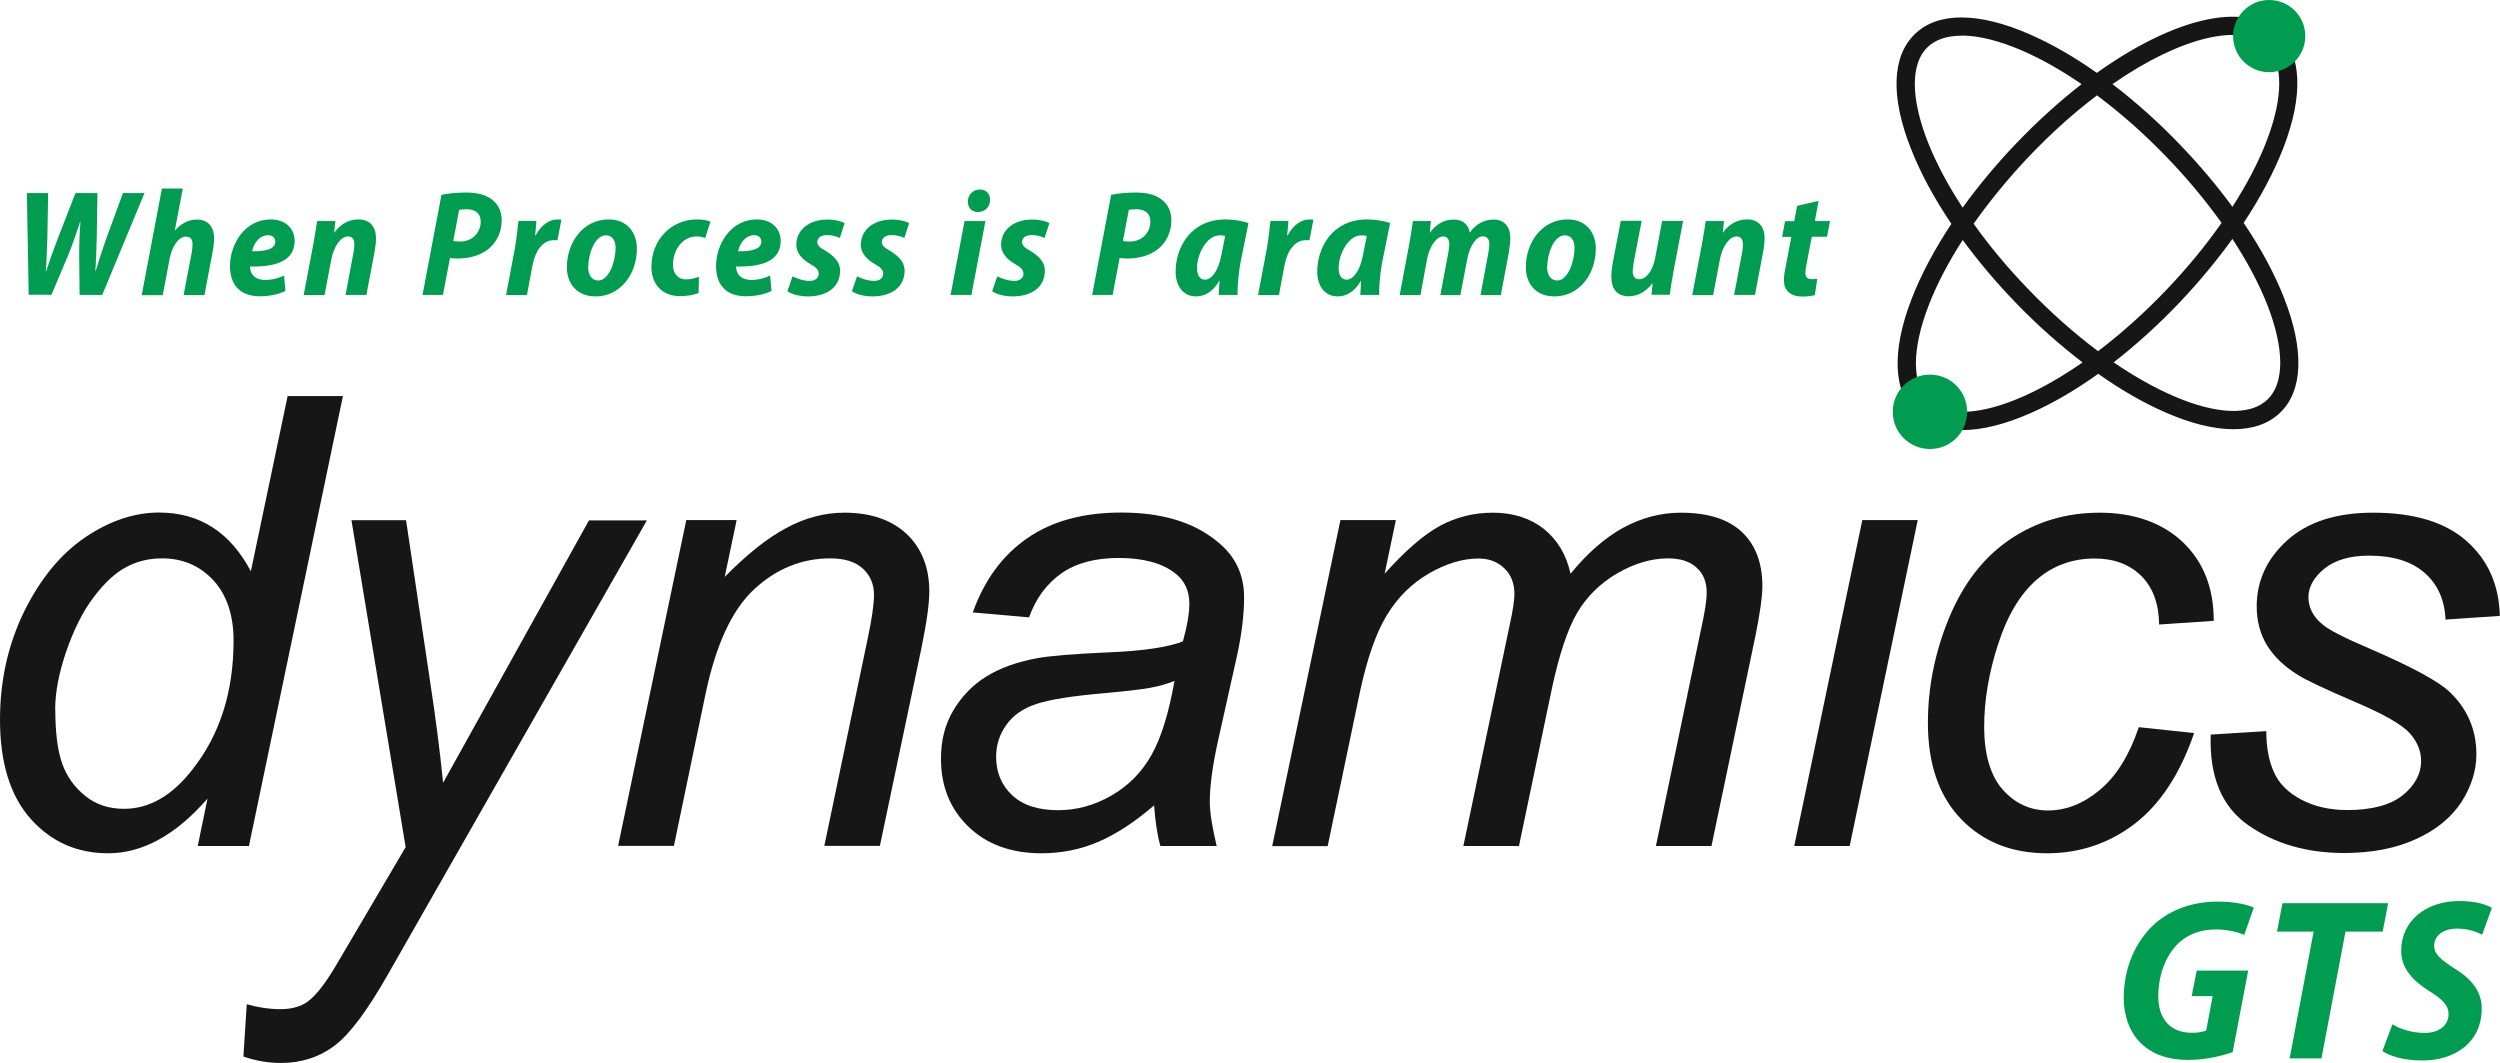 <?xml version="1.0" encoding="UTF-8"?>
<svg xmlns="http://www.w3.org/2000/svg" id="Layer_2" viewBox="0 0 182.18 77.45">
  <g id="Layer_1-2">
    <path d="m161.11,53.53l4.04-.25c0,1.17.18,2.16.55,2.97.35.82,1.01,1.49,1.98,2.01.96.51,2.09.77,3.37.77,1.78,0,3.13-.36,4.03-1.07.89-.72,1.35-1.56,1.35-2.53,0-.69-.27-1.36-.81-1.98-.55-.63-1.89-1.4-4.03-2.31-2.14-.92-3.51-1.56-4.11-1.94-1-.61-1.75-1.33-2.27-2.16-.5-.82-.76-1.78-.76-2.84,0-1.87.74-3.49,2.23-4.83,1.49-1.34,3.57-2.01,6.26-2.01,2.98,0,5.25.69,6.81,2.07,1.56,1.39,2.36,3.19,2.42,5.45l-3.96.27c-.06-1.43-.57-2.57-1.52-3.4-.95-.84-2.31-1.26-4.04-1.26-1.4,0-2.49.32-3.27.95-.78.64-1.16,1.34-1.16,2.08s.33,1.4,1.01,1.97c.44.39,1.6.99,3.46,1.78,3.1,1.34,5.05,2.4,5.85,3.18,1.28,1.23,1.92,2.75,1.92,4.52,0,1.17-.36,2.33-1.08,3.46-.73,1.12-1.83,2.04-3.31,2.71-1.48.68-3.23,1.02-5.24,1.02-2.74,0-5.08-.68-7-2.03-1.93-1.35-2.84-3.55-2.73-6.61Z" style="fill:#161616;"></path>
    <path d="m155.85,52.99l4.04.43c-1.02,2.97-2.46,5.17-4.33,6.61-1.87,1.43-4,2.15-6.38,2.15-2.58,0-4.67-.83-6.28-2.5-1.6-1.67-2.41-4-2.41-7,0-2.6.51-5.14,1.54-7.65,1.04-2.5,2.5-4.4,4.42-5.71,1.92-1.3,4.1-1.96,6.57-1.96s4.56.73,6.06,2.16c1.5,1.44,2.24,3.34,2.24,5.72l-3.98.27c-.02-1.52-.45-2.69-1.3-3.54-.86-.85-2-1.27-3.39-1.27-1.63,0-3.04.51-4.23,1.54-1.19,1.03-2.13,2.59-2.81,4.69-.68,2.09-1.02,4.11-1.02,6.05s.45,3.55,1.35,4.56c.9,1.01,2,1.52,3.31,1.52s2.58-.5,3.77-1.5c1.21-1.01,2.15-2.53,2.84-4.57Z" style="fill:#161616;"></path>
    <path d="m130.75,61.65l4.96-23.75h4.04l-4.96,23.75h-4.04Z" style="fill:#161616;"></path>
    <path d="m92.71,61.65l4.97-23.75h4.04l-.82,3.91c1.5-1.68,2.84-2.84,4.03-3.49,1.19-.64,2.48-.96,3.86-.96,1.48,0,2.71.4,3.7,1.17.99.79,1.65,1.88,1.96,3.28,1.21-1.49,2.48-2.6,3.81-3.34,1.34-.73,2.75-1.11,4.22-1.11,1.98,0,3.46.47,4.46,1.41.99.94,1.49,2.26,1.49,3.95,0,.73-.17,1.94-.51,3.63l-3.2,15.3h-4.05l3.27-15.71c.29-1.28.43-2.2.43-2.75,0-.78-.24-1.39-.74-1.83-.49-.45-1.18-.67-2.08-.67-1.21,0-2.45.37-3.7,1.09-1.25.73-2.22,1.7-2.92,2.88-.69,1.18-1.3,3.01-1.83,5.47l-2.41,11.52h-4.05l3.36-16.04c.24-1.08.36-1.86.36-2.31,0-.78-.24-1.41-.73-1.88-.49-.48-1.12-.72-1.89-.72-1.15,0-2.36.37-3.61,1.09-1.26.73-2.28,1.74-3.08,3.06-.79,1.3-1.43,3.17-1.95,5.58l-2.35,11.23h-4.04v-.02Z" style="fill:#161616;"></path>
    <path d="m15.12,58.2c-2.31,2.65-4.73,3.98-7.25,3.98-2.25,0-4.13-.83-5.62-2.49-1.49-1.66-2.25-4.08-2.25-7.24,0-2.89.6-5.53,1.78-7.93,1.19-2.39,2.67-4.18,4.45-5.38,1.79-1.2,3.57-1.79,5.36-1.79,2.96,0,5.18,1.43,6.69,4.28l2.68-12.77h4.03l-6.85,32.79h-3.73l.71-3.45Zm-11.09-6.5c0,1.65.16,2.96.49,3.91.33.95.89,1.74,1.68,2.38.78.64,1.73.95,2.84.95,1.83,0,3.5-.95,4.98-2.86,2-2.53,3-5.66,3-9.39,0-1.88-.5-3.35-1.48-4.41-.99-1.06-2.23-1.59-3.72-1.59-.97,0-1.85.21-2.65.65-.79.42-1.59,1.17-2.36,2.2-.79,1.04-1.44,2.36-1.99,3.95-.54,1.59-.8,2.99-.8,4.21Z" style="fill:#161616;"></path>
    <path d="m17.74,76.98l.24-3.8c.84.24,1.65.36,2.45.36s1.48-.18,1.99-.55c.66-.49,1.36-1.43,2.15-2.78l4.99-8.48-3.95-23.82h3.98l1.79,12.01c.36,2.36.67,4.74.91,7.12l10.63-19.12h4.22l-18.85,33.05c-1.49,2.62-2.76,4.36-3.9,5.22-1.12.85-2.44,1.27-3.91,1.27-.94,0-1.85-.16-2.75-.47Z" style="fill:#161616;"></path>
    <path d="m45.04,61.65l4.97-23.75h3.67l-.87,4.14c1.6-1.62,3.08-2.82,4.48-3.56,1.38-.75,2.8-1.12,4.25-1.12,1.92,0,3.44.53,4.54,1.56,1.09,1.04,1.64,2.45,1.64,4.18,0,.89-.19,2.27-.58,4.16l-3.02,14.38h-4.05l3.15-15.05c.31-1.46.47-2.54.47-3.24,0-.79-.28-1.43-.82-1.92-.55-.5-1.34-.74-2.36-.74-2.08,0-3.92.75-5.53,2.23-1.62,1.49-2.81,4.04-3.57,7.67l-2.3,11.05h-4.07Z" style="fill:#161616;"></path>
    <path d="m84.1,58.69c-1.4,1.21-2.75,2.09-4.05,2.65-1.3.56-2.68.84-4.16.84-2.19,0-3.97-.64-5.31-1.93-1.34-1.3-2.01-2.94-2.01-4.96,0-1.33.29-2.5.9-3.52s1.4-1.85,2.4-2.47c1-.62,2.23-1.06,3.68-1.33.9-.17,2.63-.32,5.18-.43,2.54-.1,4.37-.37,5.47-.8.31-1.11.47-2.02.47-2.75,0-.94-.34-1.67-1.03-2.21-.94-.74-2.32-1.12-4.12-1.12-1.7,0-3.1.37-4.17,1.12-1.08.76-1.87,1.83-2.36,3.21l-4.1-.36c.84-2.36,2.16-4.16,3.97-5.41,1.82-1.26,4.1-1.87,6.86-1.87,2.94,0,5.27.7,6.98,2.11,1.31,1.04,1.96,2.4,1.96,4.07,0,1.27-.18,2.74-.55,4.41l-1.32,5.91c-.42,1.87-.63,3.41-.63,4.58,0,.75.17,1.82.5,3.22h-4.1c-.22-.77-.37-1.75-.46-2.96Zm1.49-9.07c-.56.22-1.17.4-1.83.51-.65.12-1.74.24-3.25.38-2.36.2-4.02.47-4.99.79-.97.32-1.7.83-2.19,1.53-.5.69-.74,1.48-.74,2.32,0,1.13.39,2.07,1.17,2.8.78.73,1.89,1.09,3.35,1.09,1.35,0,2.63-.35,3.87-1.06,1.24-.71,2.22-1.7,2.93-2.96.72-1.28,1.27-3.09,1.68-5.42Z" style="fill:#161616;"></path>
    <path id="lines" d="m143,31.34c-1.39,0-2.53-.39-3.36-1.18-1.68-1.6-1.81-4.57-.34-8.37.68-1.76,1.67-3.62,2.9-5.48-1.25-1.85-2.25-3.7-2.94-5.46-1.5-3.78-1.4-6.75.28-8.37,1.67-1.62,4.65-1.61,8.37.02,1.58.69,3.24,1.64,4.89,2.81,5.54-3.96,10.77-5.28,13.26-2.92,1.68,1.6,1.8,4.57.34,8.37-.68,1.76-1.67,3.62-2.9,5.48,1.25,1.85,2.25,3.7,2.94,5.46,1.49,3.79,1.39,6.76-.28,8.37-1.67,1.62-4.65,1.61-8.37-.02-1.58-.69-3.24-1.64-4.89-2.81-1.64,1.18-3.29,2.14-4.87,2.84-1.89.84-3.59,1.26-5.02,1.26Zm.03-13.86c-1.05,1.63-1.9,3.25-2.49,4.79-1.24,3.22-1.23,5.74.02,6.93,1.25,1.19,3.77,1.07,6.92-.33,1.39-.62,2.83-1.45,4.28-2.46-1.66-1.27-3.32-2.74-4.89-4.37-1.43-1.48-2.72-3.02-3.85-4.56Zm10.99,8.92c1.46,1,2.91,1.82,4.3,2.43,3.16,1.38,5.68,1.49,6.92.28,1.25-1.2,1.23-3.73-.03-6.93-.61-1.54-1.47-3.15-2.53-4.77-1.12,1.55-2.4,3.1-3.81,4.59-1.56,1.64-3.2,3.13-4.85,4.41Zm-10.2-10.1c1.15,1.62,2.51,3.25,4.02,4.81,1.63,1.69,3.34,3.2,5.05,4.48,1.7-1.29,3.41-2.82,5.02-4.51,1.49-1.57,2.84-3.2,3.98-4.84-1.16-1.62-2.51-3.25-4.02-4.81-1.63-1.69-3.34-3.2-5.06-4.48-1.64,1.24-3.34,2.75-5.01,4.51-1.49,1.58-2.83,3.22-3.98,4.85Zm-.87-13.7c-1.06,0-1.91.28-2.49.84-1.24,1.19-1.23,3.72.03,6.92.61,1.54,1.47,3.15,2.53,4.77,1.12-1.55,2.4-3.1,3.82-4.59,1.59-1.67,3.23-3.15,4.85-4.41-1.46-1-2.9-1.82-4.3-2.43-1.7-.74-3.22-1.11-4.45-1.11Zm10.99,3.53c1.66,1.27,3.32,2.74,4.89,4.38,1.43,1.48,2.72,3.01,3.85,4.56,1.05-1.63,1.9-3.25,2.49-4.79,1.24-3.22,1.23-5.74-.02-6.93-1.75-1.67-6.15-.74-11.21,2.78Z" style="fill:#161616;"></path>
    <g id="Atom">
      <path d="m140.64,27.3c-1.5,0-2.71,1.21-2.71,2.71s1.21,2.71,2.71,2.71,2.71-1.21,2.71-2.71-1.21-2.71-2.71-2.71Z" style="fill:#009d50;"></path>
      <path d="m165.36,0c-1.45,0-2.63,1.18-2.63,2.63s1.17,2.63,2.63,2.63,2.63-1.18,2.63-2.63-1.17-2.63-2.63-2.63Z" style="fill:#009d50;"></path>
    </g>
    <path d="m2.09,21.49l-.13-7.42h1.55l-.06,3.31c-.03.88-.06,1.69-.11,2.4h.02c.24-.75.5-1.48.83-2.34l1.31-3.37h1.6l-.05,3.31c-.02.86-.05,1.61-.1,2.37h.02c.24-.78.49-1.57.77-2.35l1.22-3.33h1.57l-3.08,7.42h-1.65l-.03-2.88c0-.85.03-1.64.09-2.45h-.02c-.27.78-.52,1.6-.91,2.53l-1.18,2.79h-1.65Z" style="fill:#009d50;"></path>
    <path d="m10.33,21.49l1.47-7.75h1.52l-.58,3.05h.02c.41-.47.94-.79,1.6-.79.79,0,1.24.52,1.24,1.38,0,.27-.04.66-.11.99l-.59,3.13h-1.52l.58-3.03c.04-.21.07-.46.07-.67,0-.33-.13-.56-.48-.56-.48,0-1,.61-1.19,1.62l-.5,2.65h-1.52Z" style="fill:#009d50;"></path>
    <path d="m20.81,21.2c-.58.28-1.27.39-1.87.39-1.48,0-2.18-.87-2.18-2.2,0-1.61,1.09-3.4,2.97-3.4,1.06,0,1.74.65,1.74,1.57,0,1.4-1.29,1.91-3.25,1.86,0,.15.04.41.16.57.18.26.51.41.94.41.54,0,.99-.13,1.38-.32l.1,1.12Zm-1.27-4.06c-.64,0-1.05.59-1.17,1.17,1.08.02,1.69-.19,1.69-.7,0-.28-.19-.47-.52-.47Z" style="fill:#009d50;"></path>
    <path d="m22.13,21.49l.69-3.63c.13-.67.21-1.26.29-1.75h1.33l-.09.83h.02c.47-.64,1.08-.95,1.75-.95.85,0,1.28.54,1.28,1.39,0,.26-.05.64-.1.94l-.6,3.17h-1.52l.58-3.09c.04-.19.06-.39.06-.59,0-.34-.12-.58-.47-.58-.46,0-1.01.6-1.22,1.74l-.48,2.53h-1.52Z" style="fill:#009d50;"></path>
    <path d="m32.17,14.2c.47-.11,1.16-.17,1.8-.17s1.38.11,1.89.52c.45.34.7.87.7,1.49,0,.96-.44,1.69-.99,2.12-.58.46-1.4.68-2.22.68-.22,0-.41-.02-.56-.04l-.51,2.69h-1.49l1.38-7.29Zm.85,3.36c.15.03.29.04.51.04.97,0,1.5-.73,1.5-1.44,0-.65-.43-.91-1.02-.91-.25,0-.44.02-.55.04l-.43,2.26Z" style="fill:#009d50;"></path>
    <path d="m36.88,21.49l.63-3.34c.14-.75.21-1.57.27-2.05h1.31c-.03.34-.05.68-.09,1.04h.04c.38-.71.95-1.15,1.6-1.15.1,0,.19,0,.27.02l-.29,1.5c-.06,0-.16-.01-.24-.01-.88,0-1.39.84-1.58,1.85l-.4,2.15h-1.52Z" style="fill:#009d50;"></path>
    <path d="m46.41,18.11c0,1.88-1.21,3.49-3.01,3.49-1.37,0-2.09-.94-2.09-2.12,0-1.85,1.21-3.49,3.04-3.49,1.42,0,2.06,1.03,2.06,2.12Zm-3.55,1.33c0,.56.23,1,.74,1,.8,0,1.26-1.44,1.26-2.37,0-.46-.18-.92-.72-.92-.82,0-1.28,1.43-1.27,2.29Z" style="fill:#009d50;"></path>
    <path d="m50.92,21.34c-.29.13-.77.24-1.36.24-1.29,0-2.09-.85-2.09-2.13,0-1.92,1.39-3.46,3.33-3.46.42,0,.76.07.97.16l-.38,1.19c-.17-.06-.37-.11-.63-.11-1.03,0-1.72.99-1.72,2.05,0,.71.4,1.08.95,1.08.4,0,.7-.1.94-.19l-.02,1.18Z" style="fill:#009d50;"></path>
    <path d="m56.23,21.2c-.58.28-1.27.39-1.87.39-1.48,0-2.18-.87-2.18-2.2,0-1.61,1.09-3.4,2.97-3.4,1.06,0,1.74.65,1.74,1.57,0,1.4-1.29,1.91-3.25,1.86,0,.15.04.41.16.57.18.26.51.41.94.41.54,0,.99-.13,1.38-.32l.1,1.12Zm-1.27-4.06c-.64,0-1.05.59-1.17,1.17,1.08.02,1.69-.19,1.69-.7,0-.28-.19-.47-.52-.47Z" style="fill:#009d50;"></path>
    <path d="m57.76,20.14c.28.14.76.33,1.24.33.43,0,.66-.23.66-.52s-.17-.46-.63-.72c-.57-.33-1-.79-1-1.39,0-1.08.92-1.84,2.25-1.84.58,0,1.03.12,1.27.26l-.35,1.08c-.21-.1-.55-.21-.94-.21-.42,0-.7.2-.7.51,0,.24.2.42.58.63.59.35,1.08.8,1.08,1.45,0,1.22-.98,1.88-2.35,1.88-.62,0-1.21-.17-1.49-.38l.37-1.07Z" style="fill:#009d50;"></path>
    <path d="m62.46,20.14c.28.14.76.33,1.24.33.43,0,.66-.23.66-.52s-.17-.46-.63-.72c-.57-.33-1-.79-1-1.39,0-1.08.92-1.84,2.25-1.84.58,0,1.03.12,1.27.26l-.35,1.08c-.21-.1-.55-.21-.94-.21-.42,0-.7.2-.7.51,0,.24.2.42.58.63.59.35,1.08.8,1.08,1.45,0,1.22-.98,1.88-2.35,1.88-.62,0-1.21-.17-1.49-.38l.37-1.07Z" style="fill:#009d50;"></path>
    <path d="m69.27,21.49l1.02-5.38h1.52l-1.02,5.38h-1.52Zm1.26-6.8c0-.49.38-.88.87-.88s.75.32.75.76c0,.56-.42.88-.89.88-.45,0-.73-.31-.73-.76Z" style="fill:#009d50;"></path>
    <path d="m72.68,20.14c.28.14.76.33,1.24.33.43,0,.66-.23.66-.52s-.17-.46-.63-.72c-.57-.33-1-.79-1-1.39,0-1.08.92-1.84,2.25-1.84.58,0,1.03.12,1.27.26l-.35,1.08c-.21-.1-.55-.21-.94-.21-.42,0-.7.2-.7.51,0,.24.2.42.58.63.59.35,1.08.8,1.08,1.45,0,1.22-.98,1.88-2.35,1.88-.62,0-1.21-.17-1.49-.38l.37-1.07Z" style="fill:#009d50;"></path>
    <path d="m80.97,14.2c.47-.11,1.16-.17,1.8-.17s1.38.11,1.89.52c.45.34.7.87.7,1.49,0,.96-.44,1.69-.99,2.12-.58.46-1.4.68-2.22.68-.22,0-.41-.02-.56-.04l-.51,2.69h-1.49l1.38-7.29Zm.85,3.36c.15.03.29.04.51.04.97,0,1.5-.73,1.5-1.44,0-.65-.43-.91-1.02-.91-.25,0-.44.02-.55.04l-.43,2.26Z" style="fill:#009d50;"></path>
    <path d="m88.81,21.49c.01-.31.04-.65.06-1.02h-.03c-.47.84-1.11,1.13-1.68,1.13-.91,0-1.49-.73-1.49-1.8,0-1.76,1.09-3.81,3.64-3.81.61,0,1.25.12,1.67.26l-.58,2.87c-.13.67-.23,1.72-.22,2.37h-1.37Zm.47-4.3c-.12-.03-.25-.04-.39-.04-.99,0-1.66,1.42-1.66,2.36,0,.51.17.87.58.87.44,0,.96-.56,1.19-1.78l.28-1.4Z" style="fill:#009d50;"></path>
    <path d="m91.68,21.49l.63-3.34c.14-.75.21-1.57.27-2.05h1.31c-.03.34-.05.68-.09,1.04h.04c.38-.71.95-1.15,1.6-1.15.1,0,.19,0,.27.02l-.29,1.5c-.06,0-.16-.01-.24-.01-.88,0-1.39.84-1.58,1.85l-.4,2.15h-1.52Z" style="fill:#009d50;"></path>
    <path d="m99.13,21.49c.01-.31.04-.65.06-1.02h-.03c-.47.84-1.11,1.13-1.68,1.13-.91,0-1.49-.73-1.49-1.8,0-1.76,1.09-3.81,3.64-3.81.61,0,1.25.12,1.67.26l-.58,2.87c-.13.67-.23,1.72-.22,2.37h-1.37Zm.47-4.3c-.12-.03-.25-.04-.39-.04-.99,0-1.66,1.42-1.66,2.36,0,.51.17.87.58.87.44,0,.96-.56,1.19-1.78l.28-1.4Z" style="fill:#009d50;"></path>
    <path d="m102,21.49l.68-3.63c.13-.67.21-1.26.28-1.75h1.31l-.08.84h.02c.46-.65,1.06-.95,1.73-.95.76,0,1.11.49,1.16.96.44-.64,1.07-.96,1.74-.96.78,0,1.22.52,1.22,1.37,0,.23-.05.65-.1.97l-.59,3.16h-1.48l.56-3.02c.04-.24.08-.48.08-.7,0-.33-.15-.56-.47-.56-.46,0-.95.63-1.15,1.71l-.49,2.57h-1.46l.57-3.03c.04-.23.08-.46.08-.66,0-.33-.11-.58-.45-.58-.46,0-.99.67-1.18,1.72l-.47,2.55h-1.48Z" style="fill:#009d50;"></path>
    <path d="m116.29,18.11c0,1.88-1.21,3.49-3.01,3.49-1.37,0-2.09-.94-2.09-2.12,0-1.85,1.21-3.49,3.04-3.49,1.42,0,2.06,1.03,2.06,2.12Zm-3.55,1.33c0,.56.23,1,.74,1,.8,0,1.26-1.44,1.26-2.37,0-.46-.18-.92-.72-.92-.82,0-1.28,1.43-1.27,2.29Z" style="fill:#009d50;"></path>
    <path d="m122.65,16.1l-.69,3.63c-.13.67-.21,1.26-.28,1.75h-1.33l.08-.83h-.02c-.51.66-1.11.94-1.72.94-.82,0-1.27-.5-1.27-1.43,0-.31.04-.65.11-1.03l.58-3.04h1.52l-.56,2.94c-.05.27-.09.54-.09.76,0,.32.13.56.48.56.48,0,.98-.59,1.16-1.57l.5-2.68h1.52Z" style="fill:#009d50;"></path>
    <path d="m123.32,21.49l.69-3.63c.13-.67.21-1.26.29-1.75h1.33l-.09.83h.02c.47-.64,1.08-.95,1.75-.95.85,0,1.28.54,1.28,1.39,0,.26-.05.64-.1.94l-.6,3.17h-1.52l.58-3.09c.04-.19.06-.39.06-.59,0-.34-.12-.58-.47-.58-.46,0-1.01.6-1.22,1.74l-.48,2.53h-1.52Z" style="fill:#009d50;"></path>
    <path d="m132.53,14.62l-.28,1.49h1.11l-.22,1.14h-1.11l-.39,2.03c-.04.2-.08.45-.08.61,0,.28.13.45.45.45.13,0,.28,0,.42-.02l-.18,1.18c-.22.08-.59.11-.9.11-.91,0-1.35-.48-1.35-1.16,0-.28.03-.57.11-.94l.43-2.25h-.67l.21-1.14h.67l.21-1.12,1.56-.36Z" style="fill:#009d50;"></path>
    <path d="m162.71,76.67c-.8.27-1.97.57-3.24.57-1.49,0-2.64-.42-3.46-1.22-.8-.77-1.25-1.98-1.25-3.29,0-2.18.84-4.12,2.26-5.41,1.18-1.05,2.8-1.62,4.59-1.62,1.31,0,2.23.25,2.63.44l-.7,1.99c-.44-.2-1.2-.4-2.05-.4-1.02,0-1.9.29-2.58.86-.97.82-1.63,2.29-1.63,4.01s.93,2.66,2.44,2.66c.46,0,.79-.06,1.05-.16l.47-2.51h-1.53l.37-1.86h3.75l-1.13,5.93Z" style="fill:#009d50;"></path>
    <path d="m168.61,67.89h-2.68l.4-2.07h7.7l-.4,2.07h-2.71l-1.75,9.24h-2.32l1.75-9.24Z" style="fill:#009d50;"></path>
    <path d="m174.35,74.65c.58.35,1.42.62,2.34.62.94.01,1.74-.47,1.74-1.36,0-.68-.47-1.1-1.41-1.69-1.1-.7-2.04-1.59-2.04-2.92,0-2.23,1.84-3.64,4.23-3.64,1.23,0,1.96.26,2.38.5l-.71,1.95c-.36-.19-1.03-.45-1.84-.44-1.06,0-1.66.57-1.66,1.26,0,.62.55,1.04,1.49,1.65,1.24.75,1.98,1.69,1.98,2.91,0,2.46-1.93,3.79-4.34,3.79-1.44,0-2.45-.37-2.9-.69l.73-1.94Z" style="fill:#009d50;"></path>
  </g>
</svg>
